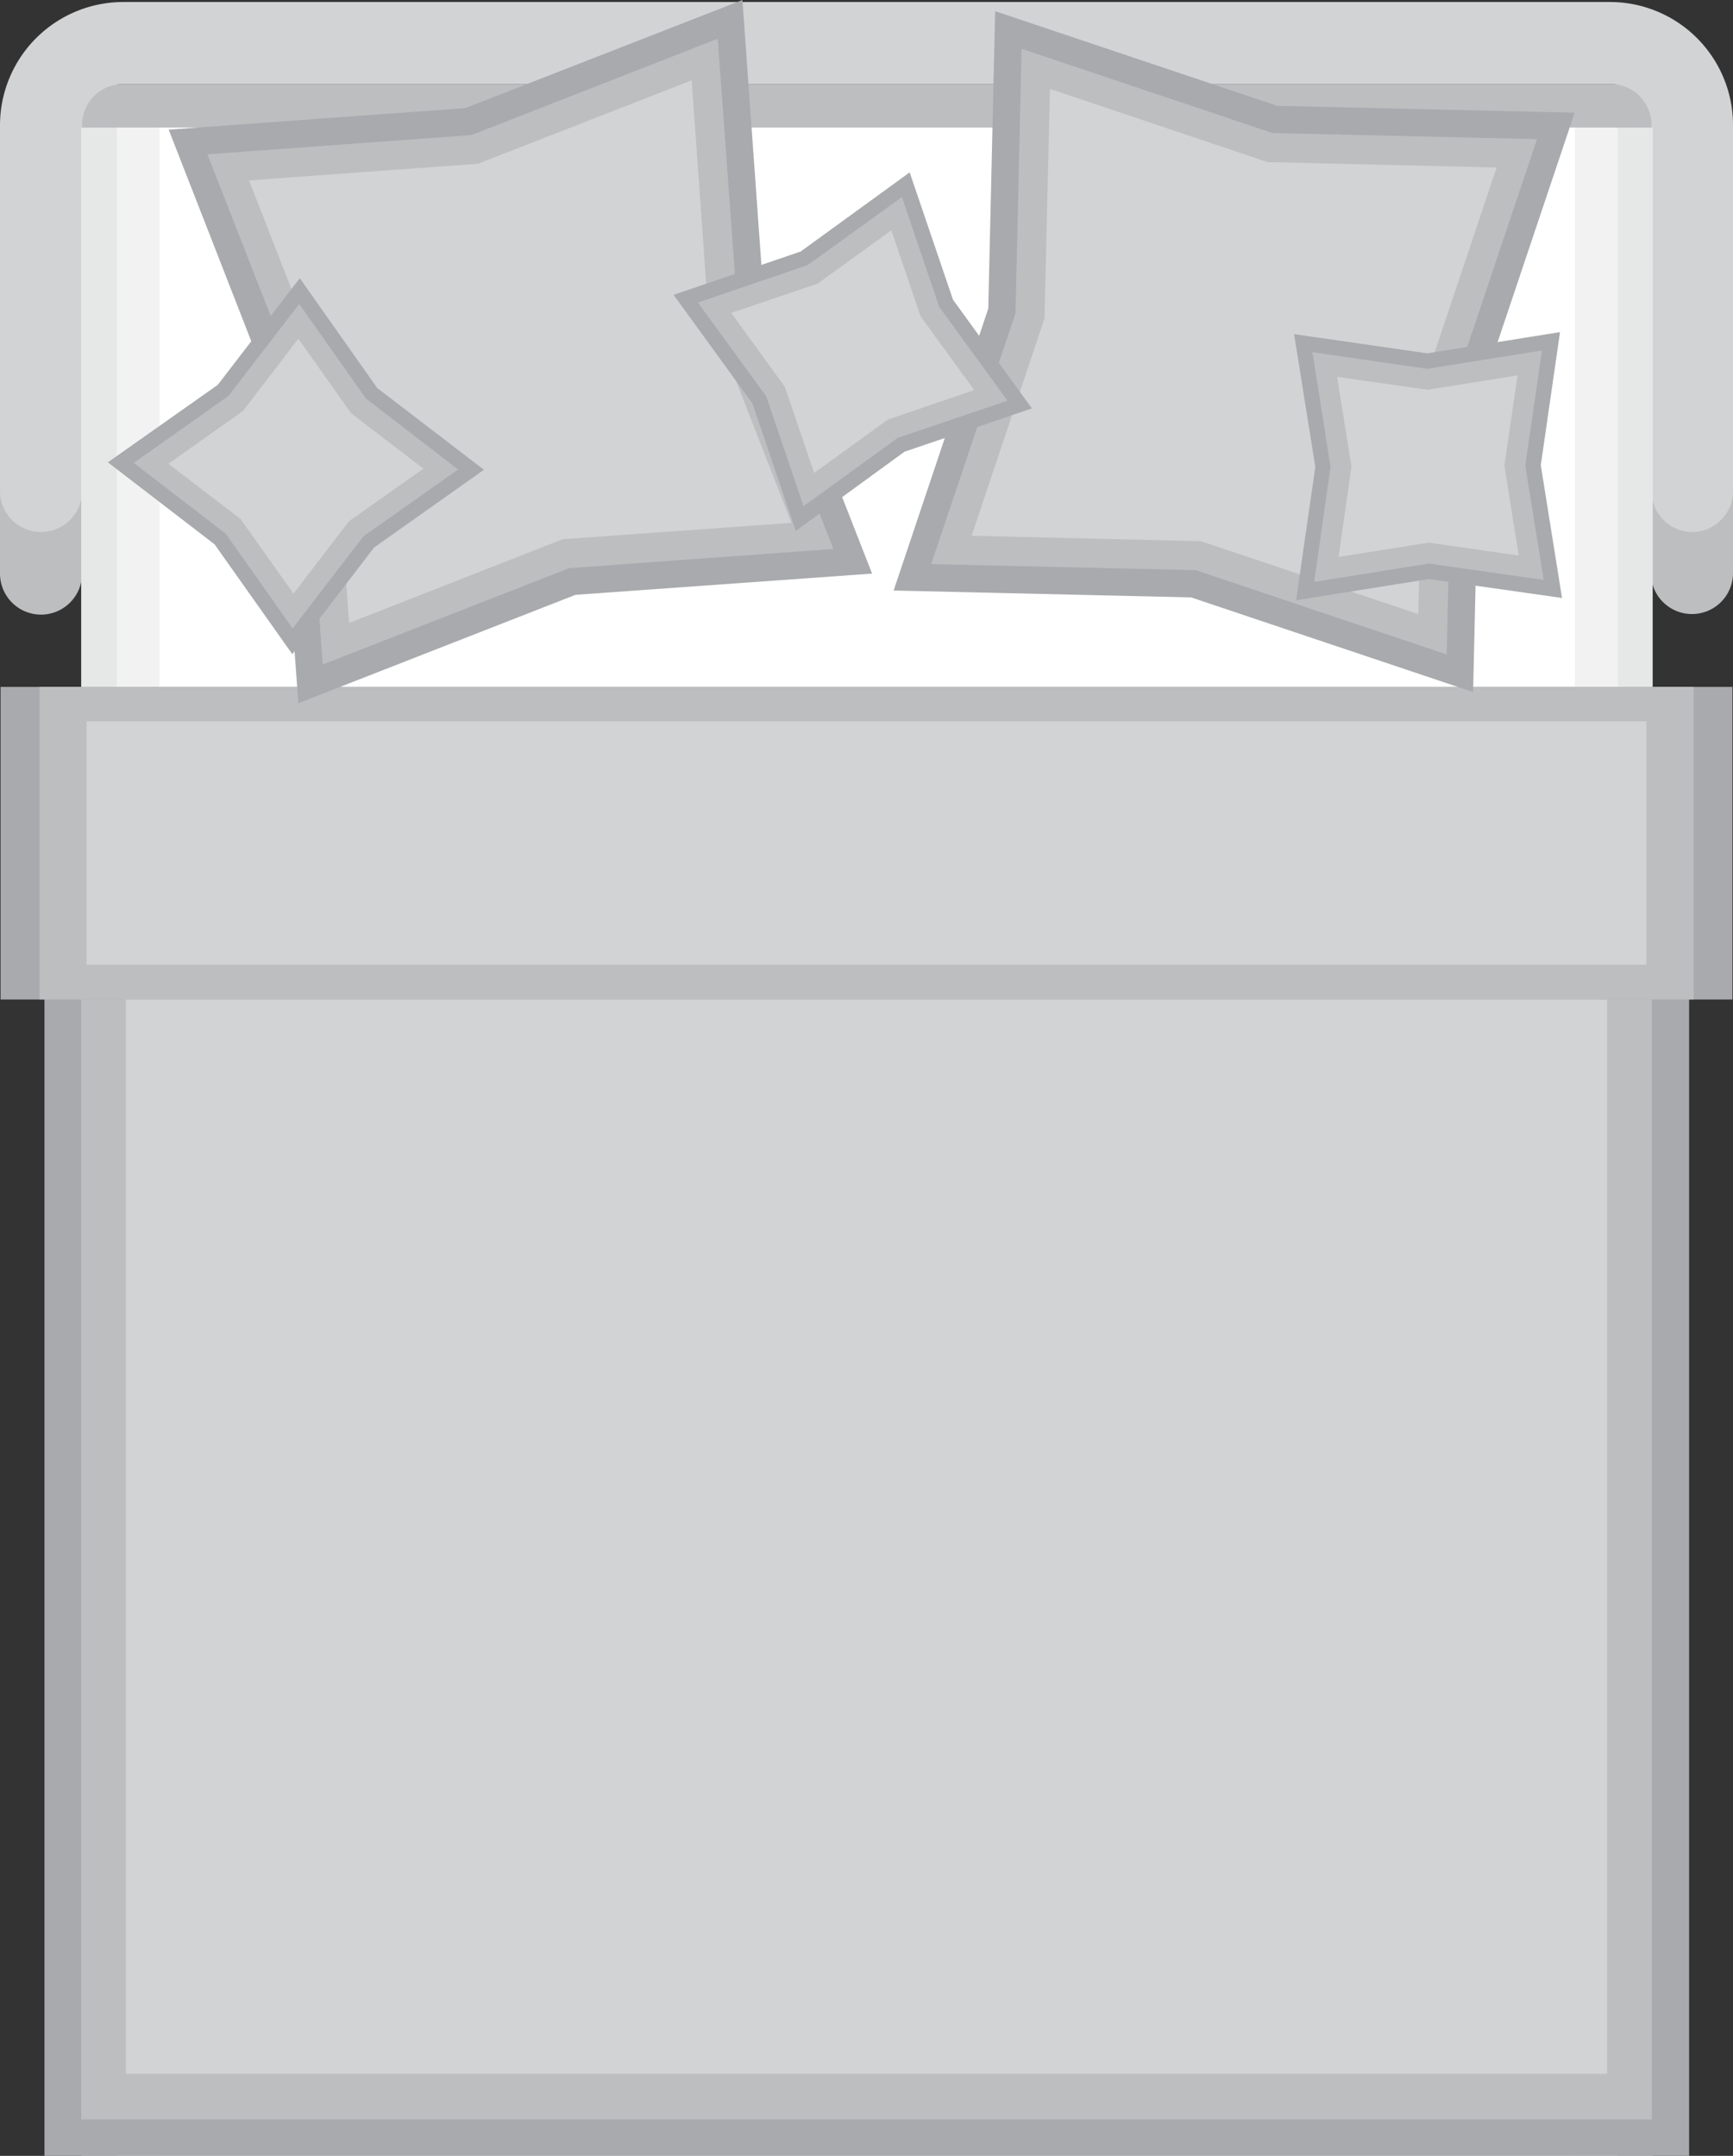 <svg xmlns="http://www.w3.org/2000/svg" viewBox="0 0 60.41 75.17"><rect x="0" y="0" width="60.41" height="75.17" fill="#333333" stroke="none"/><defs><style>.cls-1{fill:#bdbec0;}.cls-2{fill:#d2d3d4;}.cls-3{fill:#e6e7e7;}.cls-4{fill:#f2f2f2;}.cls-5{fill:#fff;}.cls-6{fill:#a8aaad;}</style></defs><title>Asset 1</title><g id="Layer_2" data-name="Layer 2"><g id="Layer_1-2" data-name="Layer 1"><path class="cls-1" d="M59,21.41A1.43,1.43,0,0,1,57.55,20V7.22a1.43,1.43,0,0,0-1.43-1.43H4.29A1.43,1.43,0,0,0,2.86,7.22V20A1.43,1.43,0,0,1,0,20V7.22A4.3,4.3,0,0,1,4.29,2.93H56.12a4.29,4.29,0,0,1,4.29,4.29V20A1.43,1.43,0,0,1,59,21.41Z"/><path class="cls-2" d="M59,18.55a1.43,1.43,0,0,1-1.43-1.43V4.36a1.43,1.43,0,0,0-1.43-1.43H4.29A1.43,1.43,0,0,0,2.86,4.36V17.12a1.43,1.43,0,0,1-2.86,0V4.36A4.3,4.3,0,0,1,4.29.07H56.12a4.29,4.29,0,0,1,4.29,4.29V17.12A1.43,1.43,0,0,1,59,18.55Z"/><rect class="cls-3" x="2.83" y="4.45" width="54.78" height="70.72"/><rect class="cls-4" x="4.07" y="4.45" width="52.32" height="70.72"/><rect class="cls-5" x="5.56" y="4.45" width="49.34" height="70.72"/><rect class="cls-6" x="1.55" y="24.18" width="57.33" height="50.99"/><rect class="cls-1" x="2.83" y="24.18" width="54.75" height="49.72"/><rect class="cls-2" x="4.39" y="24.24" width="51.63" height="48.07"/><rect class="cls-6" x="0.02" y="23.95" width="60.37" height="10.9"/><rect class="cls-1" x="1.38" y="23.95" width="57.66" height="10.9"/><rect class="cls-2" x="3.02" y="25.15" width="54.37" height="8.49"/><polygon class="cls-6" points="44.52 3.69 54.89 3.93 51.59 13.76 51.35 24.13 41.52 20.83 31.15 20.59 34.45 10.76 34.69 0.39 44.52 3.69"/><polygon class="cls-1" points="44.32 4.87 53.26 5.07 50.41 13.56 50.21 22.5 41.72 19.65 32.78 19.45 35.63 10.96 35.83 2.02 44.32 4.87"/><polygon class="cls-1" points="44.36 4.64 53.58 4.85 50.64 13.6 50.43 22.82 41.68 19.88 32.46 19.67 35.4 10.92 35.61 1.7 44.36 4.64"/><polygon class="cls-2" points="44.18 5.65 52.17 5.84 49.63 13.42 49.44 21.41 41.86 18.87 33.87 18.68 36.41 11.1 36.6 3.1 44.18 5.65"/><polygon class="cls-6" points="16.22 3.77 25.88 0 26.62 10.34 30.4 20 20.06 20.74 10.4 24.52 9.65 14.18 5.88 4.52 16.22 3.77"/><polygon class="cls-1" points="16.48 4.94 24.82 1.68 25.46 10.6 28.72 18.94 19.79 19.58 11.46 22.84 10.82 13.91 7.56 5.58 16.48 4.94"/><polygon class="cls-1" points="16.43 4.71 25.02 1.35 25.69 10.55 29.05 19.14 19.84 19.81 11.25 23.17 10.59 13.97 7.23 5.38 16.43 4.71"/><polygon class="cls-2" points="16.66 5.71 24.11 2.8 24.68 10.78 27.59 18.23 19.62 18.8 12.17 21.72 11.59 13.74 8.68 6.29 16.66 5.71"/><polygon class="cls-6" points="7.59 13.42 10.45 9.7 13.15 13.53 16.87 16.38 13.04 19.09 10.19 22.81 7.48 18.98 3.76 16.12 7.59 13.42"/><polygon class="cls-1" points="7.96 13.81 10.43 10.6 12.76 13.9 15.97 16.37 12.67 18.7 10.2 21.91 7.87 18.61 4.66 16.14 7.96 13.81"/><polygon class="cls-2" points="8.47 14.33 10.4 11.81 12.24 14.41 14.76 16.34 12.16 18.18 10.23 20.7 8.39 18.1 5.87 16.17 8.47 14.33"/><polygon class="cls-6" points="27.91 8.77 31.71 6.01 33.22 10.45 35.97 14.24 31.53 15.75 27.74 18.51 26.23 14.07 23.48 10.28 27.91 8.77"/><polygon class="cls-1" points="28.16 9.24 31.44 6.87 32.74 10.7 35.12 13.97 31.29 15.27 28.01 17.65 26.71 13.82 24.33 10.55 28.16 9.24"/><polygon class="cls-2" points="28.5 9.89 31.07 8.03 32.09 11.03 33.96 13.6 30.95 14.63 28.38 16.49 27.36 13.49 25.49 10.91 28.5 9.89"/><polygon class="cls-6" points="49.75 12.32 54.38 11.58 53.71 16.22 54.45 20.85 49.81 20.19 45.18 20.93 45.85 16.28 45.11 11.65 49.75 12.32"/><polygon class="cls-1" points="49.75 12.86 53.75 12.22 53.17 16.23 53.81 20.22 49.81 19.65 45.81 20.29 46.38 16.28 45.75 12.28 49.75 12.86"/><polygon class="cls-2" points="49.76 13.59 52.9 13.09 52.44 16.23 52.94 19.37 49.8 18.92 46.66 19.42 47.11 16.27 46.61 13.14 49.76 13.59"/></g></g></svg>